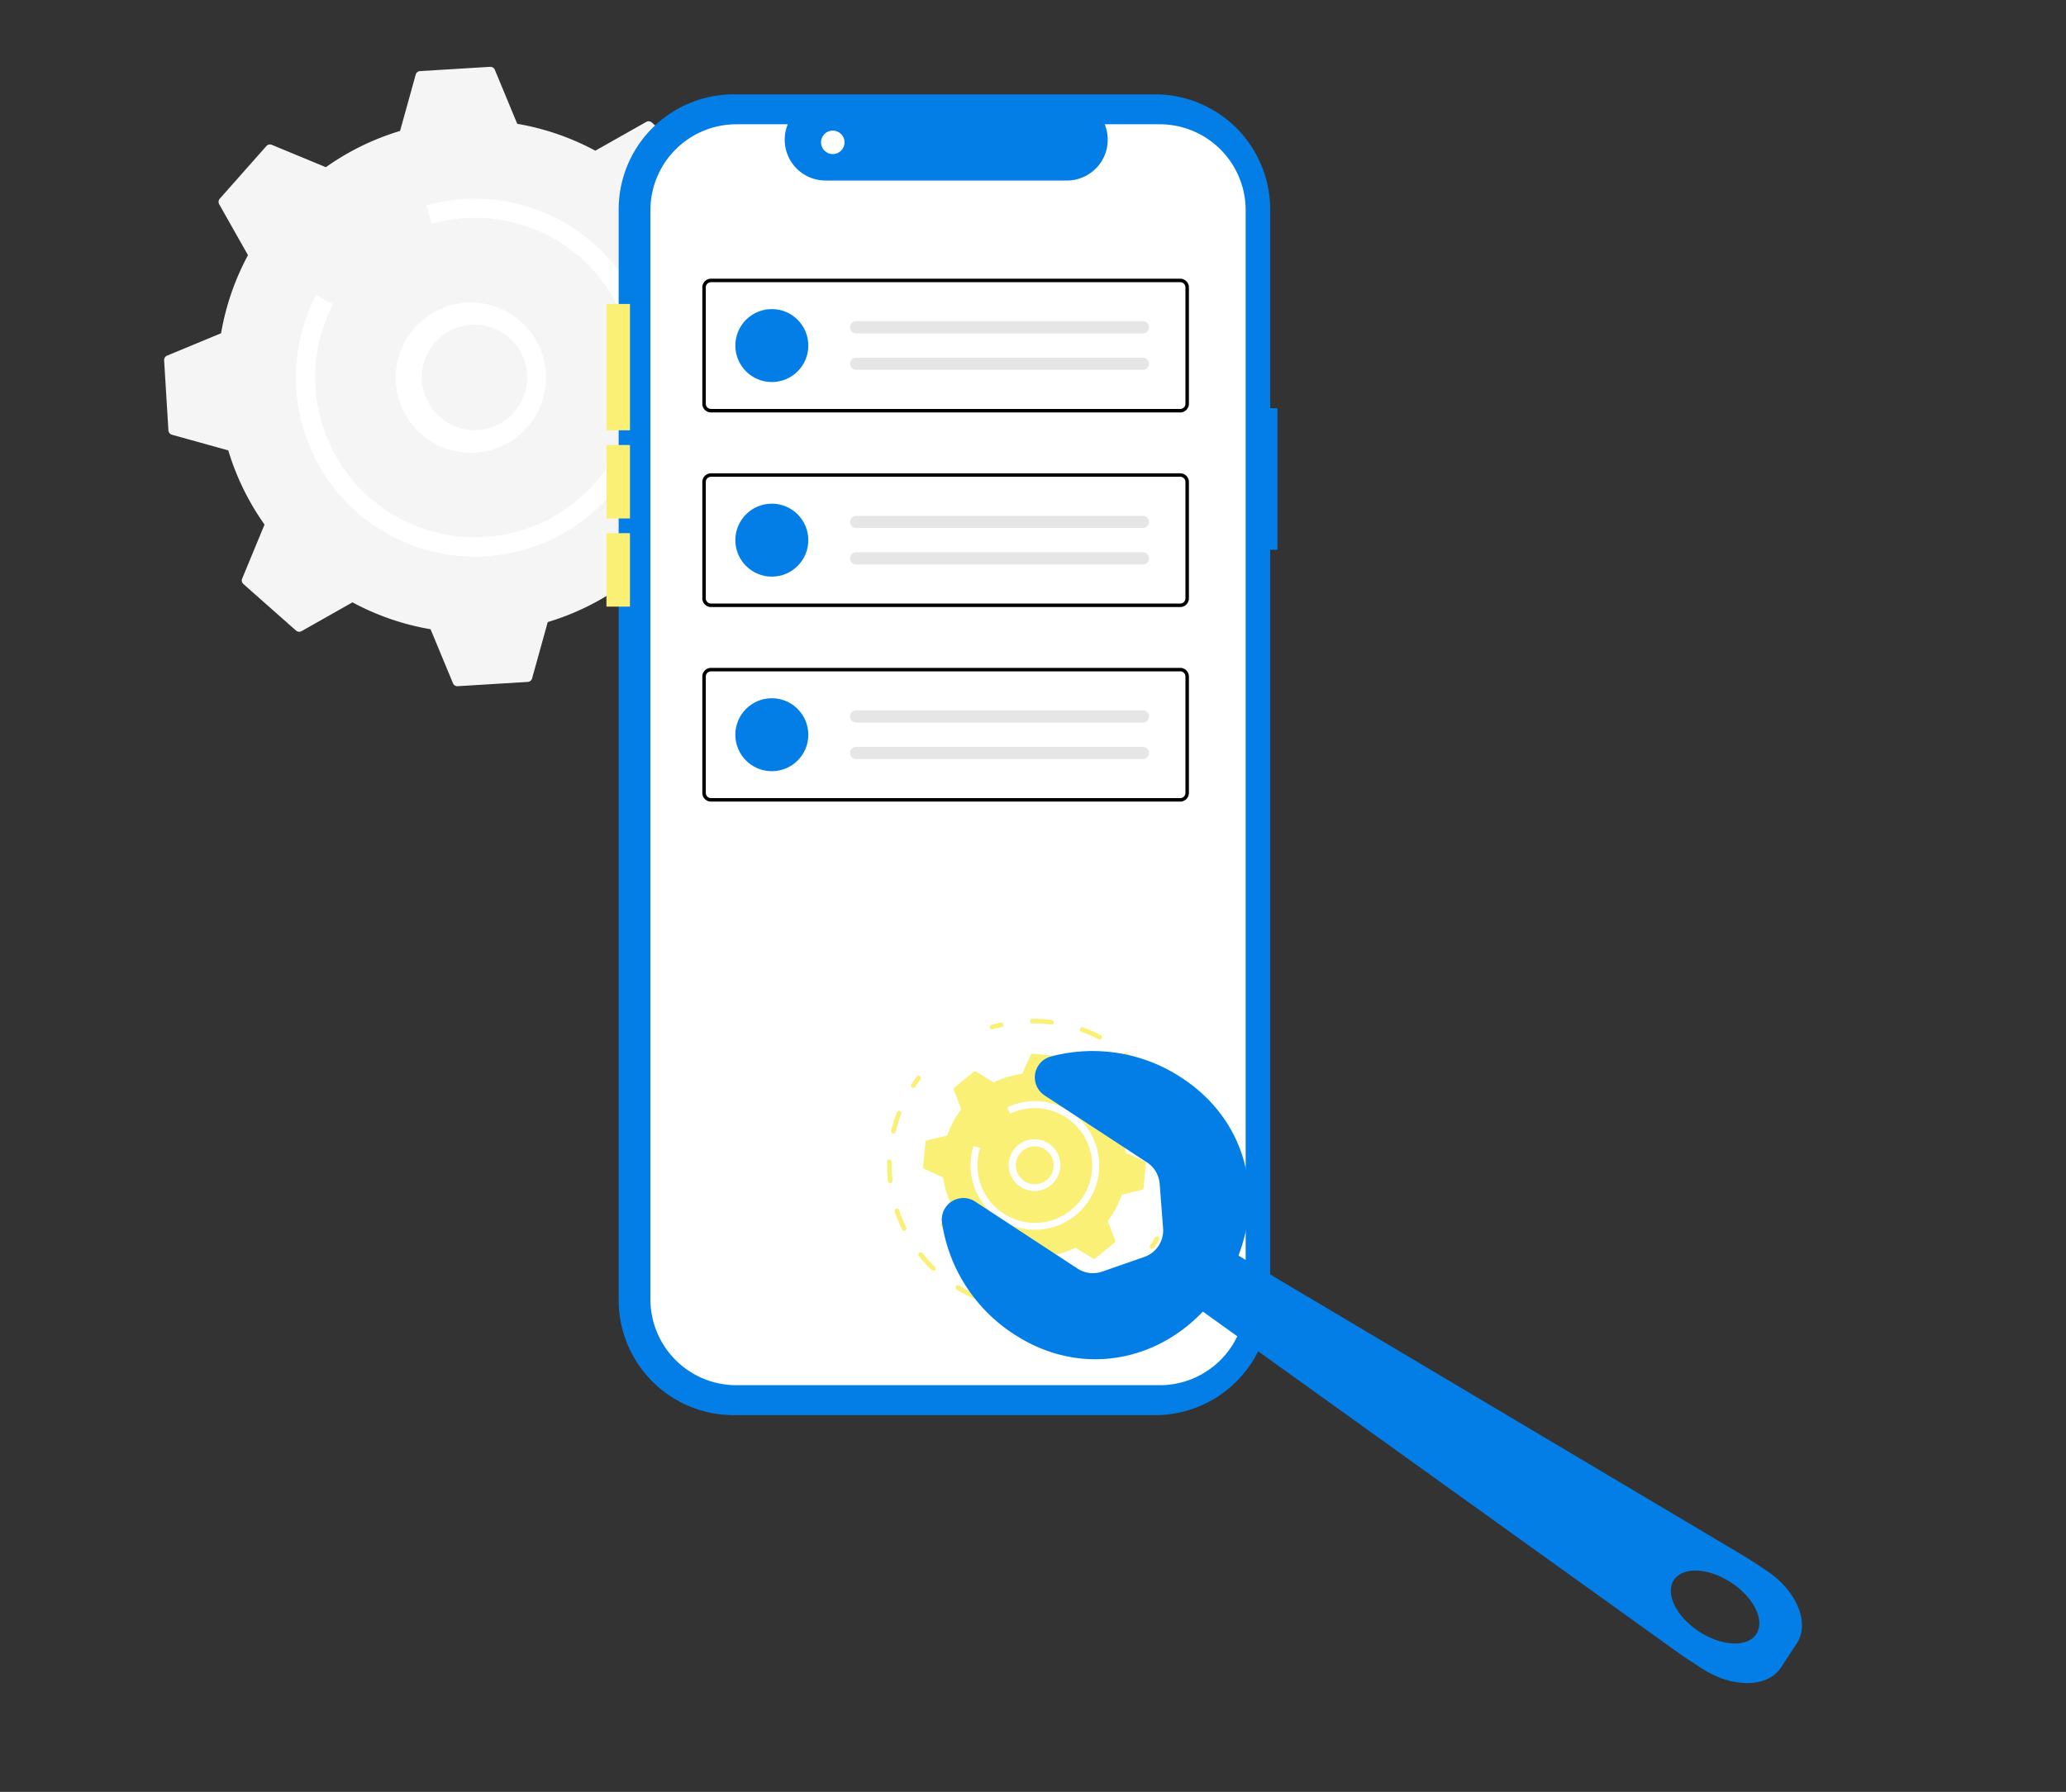 <svg xmlns="http://www.w3.org/2000/svg" xmlns:xlink="http://www.w3.org/1999/xlink" width="302" height="262" viewBox="0 0 302 262">
  <rect x="0" y="0" width="302" height="262" fill="#333333" stroke="none"/>
  <defs>
    <clipPath id="clip-Custom_Application_Development">
      <rect width="302" height="262"/>
    </clipPath>
  </defs>
  <g id="Custom_Application_Development" data-name="Custom Application Development" clip-path="url(#clip-Custom_Application_Development)">
    <g id="Group_4917" data-name="Group 4917">
      <g id="Group_41" data-name="Group 41" transform="translate(-941 -1440)">
        <rect id="Rectangle_695" data-name="Rectangle 695" width="302" height="262" transform="translate(941 1440)" fill="none"/>
      </g>
    </g>
    <g id="Group_4919" data-name="Group 4919" transform="translate(32.765)">
      <g id="Group_4787" data-name="Group 4787" transform="translate(-8.765 100.322) rotate(-90)">
        <path id="Path_209" data-name="Path 209" d="M1671.707,1298.551a.7.7,0,0,1,.184.8l-3.269,7.9a37.247,37.247,0,0,1,5.3,10.846l8.236,2.287a.7.7,0,0,1,.513.634l.627,10.24a.7.7,0,0,1-.432.692l-7.9,3.275a37.234,37.234,0,0,1-3.932,11.412l4.209,7.445a.7.7,0,0,1-.085.812l-6.8,7.685a.7.7,0,0,1-.8.183l-7.9-3.268a37.278,37.278,0,0,1-10.847,5.3l-2.287,8.235a.7.7,0,0,1-.635.514l-10.24.628a.7.7,0,0,1-.692-.432l-3.276-7.9a37.222,37.222,0,0,1-11.412-3.933l-7.445,4.21a.7.7,0,0,1-.812-.085l-7.684-6.8a.7.7,0,0,1-.184-.8l3.268-7.9a37.253,37.253,0,0,1-5.3-10.847l-8.235-2.286a.7.7,0,0,1-.513-.635l-.628-10.239a.7.7,0,0,1,.433-.693l7.895-3.276a37.231,37.231,0,0,1,3.932-11.412l-4.21-7.446a.7.7,0,0,1,.085-.811l6.8-7.685a.7.7,0,0,1,.8-.184l7.9,3.268a37.245,37.245,0,0,1,10.846-5.3l2.287-8.236a.7.7,0,0,1,.634-.513l10.24-.628a.7.7,0,0,1,.692.433l3.275,7.894a37.27,37.27,0,0,1,11.413,3.932l7.445-4.209a.7.7,0,0,1,.812.085Z" transform="translate(-1592.746 -1283.617)" fill="#f5f5f5"/>
        <path id="Path_210" data-name="Path 210" d="M1727.109,1420.751l.009-.006a10.983,10.983,0,1,0-.009.006Zm-10.261-15.05a7.7,7.7,0,0,1,8.68,12.717l-.006,0a7.7,7.7,0,1,1-8.673-12.721Z" transform="translate(-1675.909 -1366.785)" fill="#fff"/>
        <path id="Path_211" data-name="Path 211" d="M1698.985,1396.773a26.189,26.189,0,0,0,10.654-28.119q-.078-.307-.163-.611l-2.713.762a23.584,23.584,0,0,1,.826,4.9h0a23.4,23.4,0,0,1-.294,5.4l0,.014c0,.009,0,.018,0,.027a23.349,23.349,0,0,1-19.651,19.092l-.2.028-.163.021c-.139.018-.277.035-.417.05-.378.041-.759.075-1.143.1a23.19,23.19,0,0,1-16.9-5.814,23.517,23.517,0,0,1-3.855-4.368,23.355,23.355,0,0,1,30.06-33.853l1.3-2.5a26.17,26.17,0,1,0,2.663,44.872Z" transform="translate(-1639.169 -1329.71)" fill="#fff"/>
      </g>
      <g id="Group_4918" data-name="Group 4918" transform="translate(-35.523 -0.7)">
        <g id="Group_40" data-name="Group 40" transform="translate(-1240.809 -1390.956)">
          <g id="Group_22" data-name="Group 22" transform="translate(1332.216 1405.451)">
            <path id="Path_183" data-name="Path 183" d="M570.134,244.239h-1.061V215.171a16.824,16.824,0,0,0-16.824-16.824H490.663a16.824,16.824,0,0,0-16.824,16.824h0V374.643a16.824,16.824,0,0,0,16.824,16.824h61.586a16.824,16.824,0,0,0,16.824-16.824V264.931h1.061Z" transform="translate(-472.054 -198.346)" fill="#037ee6"/>
            <path id="Path_184" data-name="Path 184" d="M573.282,222.633V381.872a12.562,12.562,0,0,1-12.562,12.563H498.835a12.563,12.563,0,0,1-12.563-12.562V222.633a12.563,12.563,0,0,1,12.562-12.563h7.511a5.968,5.968,0,0,0,5.525,8.224h35.283a5.971,5.971,0,0,0,5.526-8.224h8.039a12.563,12.563,0,0,1,12.563,12.562h0Z" transform="translate(-479.845 -205.693)" fill="#fff"/>
            <rect id="Rectangle_706" data-name="Rectangle 706" width="19.198" height="0.859" transform="translate(11.117 19.578)" fill="#fff"/>
            <rect id="Rectangle_707" data-name="Rectangle 707" width="19.198" height="0.859" transform="translate(40.334 19.578)" fill="#fff"/>
            <rect id="Rectangle_708" data-name="Rectangle 708" width="19.198" height="0.859" transform="translate(69.55 19.578)" fill="#fff"/>
            <rect id="Rectangle_712" data-name="Rectangle 712" width="3.437" height="18.475" transform="translate(0 30.648)" fill="#faf076"/>
            <rect id="Rectangle_713" data-name="Rectangle 713" width="3.437" height="10.741" transform="translate(0 51.271)" fill="#faf076"/>
            <rect id="Rectangle_714" data-name="Rectangle 714" width="3.437" height="10.741" transform="translate(0 64.161)" fill="#faf076"/>
            <circle id="Ellipse_20" data-name="Ellipse 20" cx="1.719" cy="1.719" r="1.719" transform="translate(31.365 5.298)" fill="#fff"/>
          </g>
          <g id="Group_37" data-name="Group 37" transform="matrix(0.999, 0.035, -0.035, 0.999, 1374.005, 1539.882)">
            <g id="Group_31" data-name="Group 31" transform="translate(0 0)">
              <g id="Group_28" data-name="Group 28" transform="translate(14.322 0)">
                <path id="Path_203" data-name="Path 203" d="M.147,1.006A.335.335,0,0,1,.018.835.338.338,0,0,1,.23.408C.662.262,1.1.129,1.543.012a.338.338,0,0,1,.174.653C1.292.778.864.907.446,1.047A.336.336,0,0,1,.147,1.006Z" transform="translate(0 0.708)" fill="#faf076"/>
                <path id="Path_204" data-name="Path 204" d="M21.258,27.56a.338.338,0,0,1-.134-.373,20.679,20.679,0,0,0,.595-2.716.338.338,0,0,1,.668.1,21.41,21.41,0,0,1-.614,2.8.338.338,0,0,1-.515.185Zm.789-7.343a.337.337,0,0,1-.147-.256,20.713,20.713,0,0,0-.374-2.755.338.338,0,0,1,.662-.136,21.4,21.4,0,0,1,.386,2.845.338.338,0,0,1-.527.3ZM.148.635A.338.338,0,0,1,.324.019C.832,0,1.349-.005,1.863.009c.444.013.891.04,1.331.08a.338.338,0,0,1-.061.672C2.707.723,2.273.7,1.843.685,1.346.67.843.673.352.693A.337.337,0,0,1,.148.635Zm20.11,12.42a.339.339,0,0,1-.118-.141,20.778,20.778,0,0,0-1.307-2.453.338.338,0,0,1,.574-.357,21.476,21.476,0,0,1,1.349,2.534.338.338,0,0,1-.5.417ZM7.468,1.614a.338.338,0,0,1,.293-.6A21.356,21.356,0,0,1,10.43,2.071a.338.338,0,0,1-.29.61A20.674,20.674,0,0,0,7.555,1.657.337.337,0,0,1,7.468,1.614ZM16.1,6.954a.337.337,0,0,1-.052-.043,20.955,20.955,0,0,0-2.072-1.855.338.338,0,0,1-.058-.474.345.345,0,0,1,.474-.058,21.657,21.657,0,0,1,2.139,1.915.338.338,0,0,1-.432.515Z" transform="translate(5.828 0)" fill="#faf076"/>
                <path id="Path_205" data-name="Path 205" d="M.147,1.777a.338.338,0,0,1-.094-.461C.29.944.519.561.731.175A.337.337,0,0,1,1.19.042.33.33,0,0,1,1.323.5C1.1.9.868,1.3.622,1.68a.338.338,0,0,1-.467.1Z" transform="translate(24.483 31.195)" fill="#faf076"/>
              </g>
              <g id="Group_29" data-name="Group 29" transform="translate(0 8.931)">
                <path id="Path_206" data-name="Path 206" d="M.147.9A.338.338,0,0,1,.279.284C.713.207,1.151.115,1.579.01a.338.338,0,0,1,.161.656C1.3.774.846.869.4.949A.336.336,0,0,1,.147.9Z" transform="translate(24.742 32.565)" fill="#faf076"/>
                <path id="Path_207" data-name="Path 207" d="M10.783,25.812a.338.338,0,0,1,.358-.572,20.526,20.526,0,0,0,2.46,1.194.338.338,0,0,1-.254.626,21.333,21.333,0,0,1-2.541-1.234ZM7.126,23.172a.33.33,0,0,1-.036-.028A21.619,21.619,0,0,1,5.12,21.121a.338.338,0,0,1,.514-.439,20.875,20.875,0,0,0,1.909,1.959.338.338,0,0,1-.416.53Zm10.5,5.09a.338.338,0,0,1,.247-.612,20.976,20.976,0,0,0,2.721.282.338.338,0,0,1-.026.675,21.6,21.6,0,0,1-2.809-.292A.336.336,0,0,1,17.623,28.261ZM2.639,17.459a.338.338,0,0,1-.107-.119,21.313,21.313,0,0,1-1.168-2.571A.338.338,0,1,1,2,14.531,20.6,20.6,0,0,0,3.127,17.02a.338.338,0,0,1-.488.439ZM.364,10.56A.337.337,0,0,1,.22,10.33,21.539,21.539,0,0,1,0,7.515a.338.338,0,1,1,.675-.008,20.868,20.868,0,0,0,.213,2.726.338.338,0,0,1-.524.327ZM.569,3.3a.338.338,0,0,1-.141-.346A21.345,21.345,0,0,1,1.174.227a.338.338,0,0,1,.638.221,20.562,20.562,0,0,0-.721,2.638.338.338,0,0,1-.4.264A.342.342,0,0,1,.569,3.3Z" transform="translate(0 5.219)" fill="#faf076"/>
                <path id="Path_208" data-name="Path 208" d="M.147,1.744a.338.338,0,0,1-.1-.455C.289.9.542.515.8.143A.338.338,0,0,1,1.27.059l0,0a.338.338,0,0,1,.081.471c-.254.36-.5.733-.73,1.11a.338.338,0,0,1-.465.111Z" transform="translate(3.091 0)" fill="#faf076"/>
              </g>
              <g id="Group_30" data-name="Group 30" transform="translate(5.275 5.117)">
                <path id="Path_209-2" data-name="Path 209" d="M4.167,5.369a.253.253,0,0,0-.066.286L5.276,8.5a13.389,13.389,0,0,0-1.9,3.9l-2.961.822a.252.252,0,0,0-.185.228L0,17.127a.253.253,0,0,0,.155.249l2.838,1.177a13.383,13.383,0,0,0,1.414,4.1L2.894,25.332a.253.253,0,0,0,.031.292l2.443,2.763a.253.253,0,0,0,.286.066L8.5,27.278a13.4,13.4,0,0,0,3.9,1.9l.822,2.961a.253.253,0,0,0,.228.185l3.681.226a.253.253,0,0,0,.249-.155l1.178-2.838a13.384,13.384,0,0,0,4.1-1.414l2.677,1.513a.253.253,0,0,0,.292-.031l2.763-2.443a.252.252,0,0,0,.066-.286l-1.175-2.841a13.394,13.394,0,0,0,1.9-3.9l2.961-.822a.253.253,0,0,0,.185-.228l.226-3.681a.253.253,0,0,0-.156-.249L29.559,14a13.385,13.385,0,0,0-1.414-4.1l1.513-2.677a.252.252,0,0,0-.031-.292L27.184,4.167A.252.252,0,0,0,26.9,4.1L24.057,5.276a13.393,13.393,0,0,0-3.9-1.9L19.336.411a.253.253,0,0,0-.228-.185L15.427,0a.253.253,0,0,0-.249.156L14,2.994A13.4,13.4,0,0,0,9.9,4.408L7.221,2.895a.252.252,0,0,0-.292.031Z" fill="#faf076"/>
                <path id="Path_210-2" data-name="Path 210" d="M1.652,6.906l0,0A3.781,3.781,0,1,1,7.5,3.082,3.781,3.781,0,0,1,1.652,6.906ZM5.341,1.5a2.768,2.768,0,0,0-3.12,4.572h0A2.768,2.768,0,1,0,5.341,1.5Z" transform="translate(12.494 12.495)" fill="#fff"/>
                <path id="Path_211-2" data-name="Path 211" d="M4.122,17.185A9.416,9.416,0,0,1,.292,7.076C.31,7,.33,6.929.35,6.856l.975.274a8.478,8.478,0,0,0-.3,1.762h0a8.423,8.423,0,0,0,.106,1.942v0l0,.01A8.394,8.394,0,0,0,8.2,17.712l.072.01.058.007.15.018q.2.022.411.035a8.338,8.338,0,0,0,6.074-2.09,8.453,8.453,0,0,0,1.386-1.57A8.4,8.4,0,0,0,5.546,1.952l-.467-.9a9.408,9.408,0,1,1-.957,16.132Z" transform="translate(6.927 6.925)" fill="#fff"/>
              </g>
            </g>
          </g>
          <g id="Group_23" data-name="Group 23" transform="matrix(0.946, 0.326, -0.326, 0.946, 1391.402, 1539.882)">
            <path id="Path_192" data-name="Path 192" d="M8.493,9.7l17.327,4.38a4.1,4.1,0,0,1,2.758,2.346l2.592,5.986a4.1,4.1,0,0,1-1.227,4.853L24.819,31.3a4.1,4.1,0,0,1-3.542.754L3.951,27.669a3.152,3.152,0,0,0-3.6,4.464A23.589,23.589,0,0,0,15.613,44.144c12.46,3.15,23.488-4.4,26.517-16.385S39.044,3.891,26.583.742A23.59,23.59,0,0,0,7.447,4.058,3.152,3.152,0,0,0,8.493,9.7Z" transform="translate(0 0)" fill="#037ee6"/>
            <path id="Path_193" data-name="Path 193" d="M92.351,18.691l2.986.755c5.124,1.3,8.57,5.146,7.7,8.6L102,32.154c-.873,3.455-5.735,5.206-10.859,3.911l-2.986-.755q-.3-.075-.59-.163L0,8.949,2.262,0,91.755,18.554Q92.055,18.616,92.351,18.691Zm-1.286,4.1c-3.858-.975-7.455.093-8.034,2.385s2.078,4.941,5.936,5.916S96.422,31,97,28.707,94.923,23.766,91.065,22.791Z" transform="translate(35.428 21.525)" fill="#037ee6"/>
          </g>
        </g>
        <g id="Group_4916" data-name="Group 4916" transform="translate(-5 -85)">
          <path id="Path_39" data-name="Path 39" d="M376.678,556.507H308.091a1.271,1.271,0,0,1-1.27-1.27V538.224a1.272,1.272,0,0,1,1.27-1.27h68.587a1.272,1.272,0,0,1,1.27,1.27v17.013a1.272,1.272,0,0,1-1.27,1.27Zm-68.587-19.045a.763.763,0,0,0-.762.762v17.013a.763.763,0,0,0,.762.762h68.587a.763.763,0,0,0,.762-.762V538.224a.763.763,0,0,0-.762-.762Z" transform="translate(-196.4 -410.504)"/>
          <ellipse id="Ellipse_5" data-name="Ellipse 5" cx="5.334" cy="5.334" rx="5.334" ry="5.334" transform="translate(115.247 130.892)" fill="#037ee6"/>
          <path id="Path_40" data-name="Path 40" d="M395.738,562.313a.889.889,0,1,0,0,1.778h41.914a.889.889,0,1,0,.029-1.778H395.738Z" transform="translate(-262.835 -429.644)" fill="#e6e6e6"/>
          <path id="Path_41" data-name="Path 41" d="M395.738,584.061a.889.889,0,1,0,0,1.778h41.914a.889.889,0,1,0,.029-1.778H395.738Z" transform="translate(-262.835 -446.057)" fill="#e6e6e6"/>
          <path id="Path_42" data-name="Path 42" d="M376.678,672.5H308.091a1.271,1.271,0,0,1-1.27-1.27V654.214a1.272,1.272,0,0,1,1.27-1.27h68.587a1.272,1.272,0,0,1,1.27,1.27v17.013A1.272,1.272,0,0,1,376.678,672.5Zm-68.587-19.045a.763.763,0,0,0-.762.762v17.013a.763.763,0,0,0,.762.762h68.587a.763.763,0,0,0,.762-.762V654.214a.763.763,0,0,0-.762-.762Z" transform="translate(-196.4 -498.043)"/>
          <path id="Path_43" data-name="Path 43" d="M395.738,678.3a.889.889,0,1,0,0,1.778h41.914a.889.889,0,1,0,.029-1.778H395.738Z" transform="translate(-262.835 -517.181)" fill="#e6e6e6"/>
          <path id="Path_44" data-name="Path 44" d="M395.738,700.051a.889.889,0,1,0,0,1.778h41.914a.889.889,0,0,0,.029-1.778H395.738Z" transform="translate(-262.835 -533.596)" fill="#e6e6e6"/>
          <path id="Path_39-2" data-name="Path 39" d="M376.678,556.507H308.091a1.271,1.271,0,0,1-1.27-1.27V538.224a1.272,1.272,0,0,1,1.27-1.27h68.587a1.272,1.272,0,0,1,1.27,1.27v17.013a1.272,1.272,0,0,1-1.27,1.27Zm-68.587-19.045a.763.763,0,0,0-.762.762v17.013a.763.763,0,0,0,.762.762h68.587a.763.763,0,0,0,.762-.762V538.224a.763.763,0,0,0-.762-.762Z" transform="translate(-196.4 -353.603)"/>
          <ellipse id="Ellipse_5-2" data-name="Ellipse 5" cx="5.334" cy="5.334" rx="5.334" ry="5.334" transform="translate(115.247 187.793)" fill="#037ee6"/>
          <path id="Path_40-2" data-name="Path 40" d="M395.738,562.313a.889.889,0,1,0,0,1.778h41.914a.889.889,0,1,0,.029-1.778H395.738Z" transform="translate(-262.835 -372.742)" fill="#e6e6e6"/>
          <path id="Path_41-2" data-name="Path 41" d="M395.738,584.061a.889.889,0,1,0,0,1.778h41.914a.889.889,0,1,0,.029-1.778H395.738Z" transform="translate(-262.835 -389.155)" fill="#e6e6e6"/>
          <ellipse id="Ellipse_5-3" data-name="Ellipse 5" cx="5.334" cy="5.334" rx="5.334" ry="5.334" transform="translate(115.247 159.343)" fill="#037ee6"/>
        </g>
      </g>
    </g>
  </g>
</svg>
